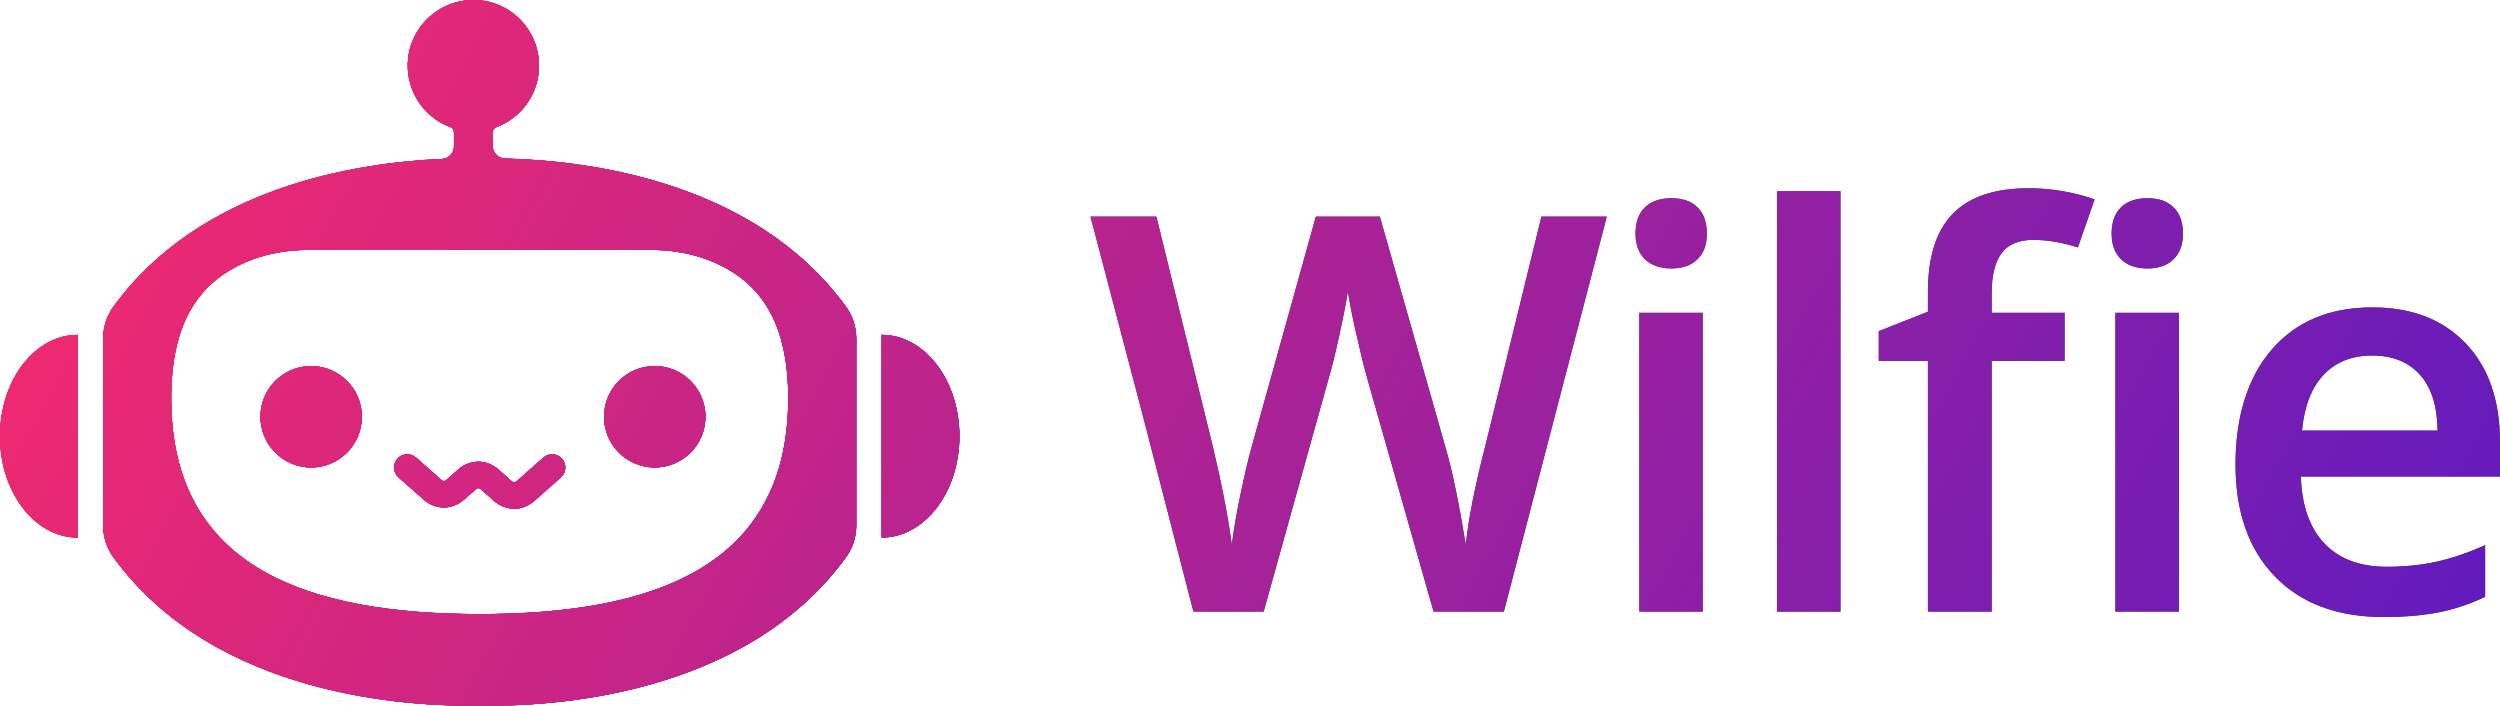 <svg xmlns="http://www.w3.org/2000/svg" xmlns:xlink="http://www.w3.org/1999/xlink" id="Layer_1" viewBox="154.87 50.88 767.14 216.54"><defs><style>.cls-1{fill:url(#linear-gradient);}.cls-2{fill:#0e0e0e;}.cls-3{fill:#344767;}.cls-4{fill:url(#linear-gradient-8);}.cls-5{fill:url(#linear-gradient-9);}.cls-6{fill:url(#linear-gradient-3);}.cls-7{fill:url(#linear-gradient-4);}.cls-8{fill:url(#linear-gradient-2);}.cls-9{fill:url(#linear-gradient-6);}.cls-10{fill:url(#linear-gradient-7);}.cls-11{fill:url(#linear-gradient-5);}.cls-12{fill:url(#linear-gradient-14);}.cls-13{fill:url(#linear-gradient-18);}.cls-14{fill:url(#linear-gradient-22);}.cls-15{fill:url(#linear-gradient-20);}.cls-16{fill:url(#linear-gradient-21);}.cls-17{fill:url(#linear-gradient-23);}.cls-18{fill:url(#linear-gradient-15);}.cls-19{fill:url(#linear-gradient-19);}.cls-20{fill:url(#linear-gradient-16);}.cls-21{fill:url(#linear-gradient-17);}.cls-22{fill:url(#linear-gradient-13);}.cls-23{fill:url(#linear-gradient-12);}.cls-24{fill:url(#linear-gradient-10);}.cls-25{fill:url(#linear-gradient-11);}.cls-26{fill:url(#linear-gradient-24);}</style><linearGradient id="linear-gradient" x1="199.75" y1="516.78" x2="426.47" y2="639.52" gradientTransform="translate(0 -401)" gradientUnits="userSpaceOnUse"><stop offset="0" stop-color="#ee2971"/><stop offset="1" stop-color="#631bbd"/></linearGradient><linearGradient id="linear-gradient-2" x1="236.82" y1="424.49" x2="851.32" y2="757.16" xlink:href="#linear-gradient"/><linearGradient id="linear-gradient-3" x1="236.82" y1="424.49" x2="851.32" y2="757.16" xlink:href="#linear-gradient"/><linearGradient id="linear-gradient-4" x1="236.82" y1="424.49" x2="851.32" y2="757.16" xlink:href="#linear-gradient"/><linearGradient id="linear-gradient-5" x1="236.82" y1="424.49" x2="851.32" y2="757.16" xlink:href="#linear-gradient"/><linearGradient id="linear-gradient-6" x1="236.82" y1="424.49" x2="851.32" y2="757.16" xlink:href="#linear-gradient"/><linearGradient id="linear-gradient-7" x1="236.82" y1="424.49" x2="851.32" y2="757.16" xlink:href="#linear-gradient"/><linearGradient id="linear-gradient-8" x1="236.82" y1="424.49" x2="851.32" y2="757.16" xlink:href="#linear-gradient"/><linearGradient id="linear-gradient-9" x1="236.82" y1="424.49" x2="851.32" y2="757.16" xlink:href="#linear-gradient"/><linearGradient id="linear-gradient-10" x1="236.82" y1="424.49" x2="851.32" y2="757.16" xlink:href="#linear-gradient"/><linearGradient id="linear-gradient-11" x1="236.82" y1="424.49" x2="851.32" y2="757.16" xlink:href="#linear-gradient"/><linearGradient id="linear-gradient-12" x1="236.82" y1="424.49" x2="851.32" y2="757.16" xlink:href="#linear-gradient"/><linearGradient id="linear-gradient-13" x1="236.82" y1="424.49" x2="851.32" y2="757.16" xlink:href="#linear-gradient"/><linearGradient id="linear-gradient-14" x1="236.82" y1="424.49" x2="851.32" y2="757.16" xlink:href="#linear-gradient"/><linearGradient id="linear-gradient-15" x1="236.82" y1="424.49" x2="851.32" y2="757.16" xlink:href="#linear-gradient"/><linearGradient id="linear-gradient-16" x1="236.82" y1="424.49" x2="851.32" y2="757.16" xlink:href="#linear-gradient"/><linearGradient id="linear-gradient-17" x1="236.82" y1="424.49" x2="851.32" y2="757.16" xlink:href="#linear-gradient"/><linearGradient id="linear-gradient-18" x1="236.82" y1="424.49" x2="851.32" y2="757.16" xlink:href="#linear-gradient"/><linearGradient id="linear-gradient-19" x1="236.82" y1="424.49" x2="851.32" y2="757.16" xlink:href="#linear-gradient"/><linearGradient id="linear-gradient-20" x1="236.82" y1="424.49" x2="851.32" y2="757.16" xlink:href="#linear-gradient"/><linearGradient id="linear-gradient-21" x1="236.82" y1="424.49" x2="851.32" y2="757.16" xlink:href="#linear-gradient"/><linearGradient id="linear-gradient-22" x1="236.82" y1="424.49" x2="851.32" y2="757.16" xlink:href="#linear-gradient"/><linearGradient id="linear-gradient-23" x1="236.82" y1="424.49" x2="851.32" y2="757.16" xlink:href="#linear-gradient"/><linearGradient id="linear-gradient-24" x1="236.82" y1="424.49" x2="851.32" y2="757.16" xlink:href="#linear-gradient"/></defs><g><g><g><path class="cls-2" d="M414.44,144.96c-28.06-38.53-79.16-44.83-104.59-45.43-2.11-.05-3.79-1.77-3.79-3.88v-4.15c0-.73,.47-1.36,1.16-1.62,7.62-2.87,13.05-10.23,13.05-18.86,0-11.88-10.28-21.35-22.42-20.02-9.18,1.01-16.66,8.43-17.73,17.6-1.12,9.63,4.56,18.12,12.89,21.26,.69,.26,1.16,.89,1.16,1.62v4.31c0,2.08-1.63,3.78-3.71,3.87-26.44,1.14-74.05,8.62-100.76,45.3-2.07,2.86-3.18,6.32-3.18,9.85v57.26c0,3.53,1.11,6.99,3.18,9.85,31.34,43.03,91.41,45.87,112.37,45.46,20.96,.41,81.04-2.43,112.37-45.46,2.09-2.86,3.18-6.32,3.18-9.85v-57.26c0-3.53-1.09-6.99-3.18-9.85Zm-112.37,94.35c-52.27,0-94.66-13.88-94.66-66.16,0-23.6,8.64-35.7,22.94-41.86,6.08-2.62,12.71-3.73,19.33-3.73h104.79c6.62,0,13.25,1.11,19.33,3.73,14.3,6.16,22.94,18.25,22.94,41.86,0,52.27-42.38,66.16-94.66,66.16Z"/><path class="cls-2" d="M178.73,153.63v62.21c-13.18,0-23.86-13.92-23.86-31.1s10.67-31.1,23.86-31.1Z"/><path class="cls-2" d="M425.41,215.84v-62.21c13.18,0,23.86,13.92,23.86,31.1s-10.67,31.1-23.86,31.1Z"/><circle class="cls-2" cx="355.78" cy="178.77" r="15.56"/><circle class="cls-2" cx="250.35" cy="178.77" r="15.56"/><path class="cls-2" d="M312.65,206.98c-2.19,0-4.38-.81-6.21-2.42l-3.96-3.51c-.58-.52-1.08-.51-1.67,0l-3.53,3.13c-3.65,3.23-8.76,3.23-12.41,0l-7.7-6.81c-1.68-1.48-1.83-4.05-.35-5.72,1.48-1.67,4.05-1.84,5.72-.35l7.7,6.81c.58,.52,1.08,.52,1.67,0l3.54-3.13c3.66-3.23,8.76-3.23,12.41,0l3.96,3.51c.58,.52,1.08,.52,1.67,0l8.12-7.19c1.68-1.49,4.24-1.33,5.72,.35,1.48,1.68,1.33,4.24-.35,5.72l-8.12,7.19c-1.83,1.62-4.02,2.42-6.21,2.42Z"/></g><g><path class="cls-1" d="M414.44,144.96c-28.06-38.53-79.16-44.83-104.59-45.43-2.11-.05-3.79-1.77-3.79-3.88v-4.15c0-.73,.47-1.36,1.16-1.62,7.62-2.87,13.05-10.23,13.05-18.86,0-11.88-10.28-21.35-22.42-20.02-9.18,1.01-16.66,8.43-17.73,17.6-1.12,9.63,4.56,18.12,12.89,21.26,.69,.26,1.16,.89,1.16,1.62v4.31c0,2.08-1.63,3.78-3.71,3.87-26.44,1.14-74.05,8.62-100.76,45.3-2.07,2.86-3.18,6.32-3.18,9.85v57.26c0,3.53,1.11,6.99,3.18,9.85,31.34,43.03,91.41,45.87,112.37,45.46,20.96,.41,81.04-2.43,112.37-45.46,2.09-2.86,3.18-6.32,3.18-9.85v-57.26c0-3.53-1.09-6.99-3.18-9.85Zm-112.37,94.35c-52.27,0-94.66-13.88-94.66-66.16,0-23.6,8.64-35.7,22.94-41.86,6.08-2.62,12.71-3.73,19.33-3.73h104.79c6.62,0,13.25,1.11,19.33,3.73,14.3,6.16,22.94,18.25,22.94,41.86,0,52.27-42.38,66.16-94.66,66.16Z"/><path class="cls-1" d="M178.73,153.63v62.21c-13.18,0-23.86-13.92-23.86-31.1s10.67-31.1,23.86-31.1Z"/><path class="cls-1" d="M425.41,215.84v-62.21c13.18,0,23.86,13.92,23.86,31.1s-10.67,31.1-23.86,31.1Z"/><circle class="cls-1" cx="355.78" cy="178.77" r="15.56"/><circle class="cls-1" cx="250.35" cy="178.77" r="15.56"/><path class="cls-1" d="M312.65,206.98c-2.19,0-4.38-.81-6.21-2.42l-3.96-3.51c-.58-.52-1.08-.51-1.67,0l-3.53,3.13c-3.65,3.23-8.76,3.23-12.41,0l-7.7-6.81c-1.68-1.48-1.83-4.05-.35-5.72,1.48-1.67,4.05-1.84,5.72-.35l7.7,6.81c.58,.52,1.08,.52,1.67,0l3.54-3.13c3.66-3.23,8.76-3.23,12.41,0l3.96,3.51c.58,.52,1.08,.52,1.67,0l8.12-7.19c1.68-1.49,4.24-1.33,5.72,.35,1.48,1.68,1.33,4.24-.35,5.72l-8.12,7.19c-1.83,1.62-4.02,2.42-6.21,2.42Z"/></g></g><g><path class="cls-3" d="M616.32,238.56h-21.55l-20.56-72.29c-.88-3.15-1.99-7.7-3.32-13.64-1.33-5.94-2.13-10.07-2.4-12.39-.55,3.54-1.45,8.12-2.69,13.76-1.24,5.64-2.28,9.84-3.11,12.6l-20.06,71.96h-21.55l-15.67-60.69-15.92-60.52h20.23l17.33,70.63c2.71,11.33,4.64,21.33,5.8,30.01,.61-4.7,1.52-9.95,2.74-15.75,1.21-5.8,2.32-10.5,3.32-14.09l19.73-70.8h19.65l20.23,71.13c1.93,6.58,3.98,16.42,6.13,29.51,.83-7.9,2.82-17.96,5.97-30.18l17.25-70.47h20.06l-31.59,121.21Z"/><path class="cls-3" d="M656.74,122.57c0-3.48,.95-6.16,2.86-8.04,1.91-1.88,4.63-2.82,8.17-2.82s6.09,.94,8,2.82c1.91,1.88,2.86,4.56,2.86,8.04s-.95,5.93-2.86,7.83c-1.91,1.91-4.57,2.86-8,2.86s-6.26-.95-8.17-2.86c-1.91-1.91-2.86-4.52-2.86-7.83Zm20.64,115.98h-19.48v-91.69h19.48v91.69Z"/><path class="cls-3" d="M719.63,238.56h-19.48V109.56h19.48V238.56Z"/><path class="cls-3" d="M788.41,161.62h-22.38v76.94h-19.57v-76.94h-15.09v-9.12l15.09-5.97v-5.97c0-10.83,2.54-18.86,7.63-24.08s12.85-7.83,23.3-7.83c6.85,0,13.6,1.13,20.23,3.4l-5.14,14.76c-4.81-1.55-9.4-2.32-13.76-2.32s-7.64,1.37-9.66,4.1c-2.02,2.74-3.03,6.84-3.03,12.31v5.97h22.38v14.76Zm14.42-39.05c0-3.48,.95-6.16,2.86-8.04,1.91-1.88,4.63-2.82,8.17-2.82s6.09,.94,8,2.82c1.91,1.88,2.86,4.56,2.86,8.04s-.95,5.93-2.86,7.83c-1.91,1.91-4.57,2.86-8,2.86s-6.26-.95-8.17-2.86c-1.91-1.91-2.86-4.52-2.86-7.83Zm20.64,115.98h-19.48v-91.69h19.48v91.69Z"/><path class="cls-3" d="M886.36,240.22c-14.26,0-25.41-4.16-33.45-12.48-8.04-8.32-12.06-19.77-12.06-34.36s3.73-26.75,11.19-35.32c7.46-8.57,17.71-12.85,30.76-12.85,12.1,0,21.67,3.68,28.68,11.03,7.02,7.35,10.53,17.47,10.53,30.34v10.53h-61.1c.28,8.9,2.68,15.74,7.21,20.52,4.53,4.78,10.92,7.17,19.15,7.17,5.42,0,10.46-.51,15.13-1.53,4.67-1.02,9.69-2.72,15.05-5.1v15.83c-4.75,2.27-9.56,3.87-14.43,4.81-4.86,.94-10.42,1.41-16.66,1.41Zm-3.56-80.25c-6.19,0-11.15,1.96-14.88,5.89-3.73,3.92-5.96,9.65-6.67,17.16h41.62c-.11-7.57-1.94-13.31-5.47-17.2-3.54-3.9-8.4-5.84-14.59-5.84Z"/></g></g><g><g><g><path class="cls-8" d="M414.44,144.96c-28.06-38.53-79.16-44.83-104.59-45.43-2.11-.05-3.79-1.77-3.79-3.88v-4.15c0-.73,.47-1.36,1.16-1.62,7.62-2.87,13.05-10.23,13.05-18.86,0-11.88-10.28-21.35-22.42-20.02-9.18,1.01-16.66,8.43-17.73,17.6-1.12,9.63,4.56,18.12,12.89,21.26,.69,.26,1.16,.89,1.16,1.62v4.31c0,2.08-1.63,3.78-3.71,3.87-26.44,1.14-74.05,8.62-100.76,45.3-2.07,2.86-3.18,6.32-3.18,9.85v57.26c0,3.53,1.11,6.99,3.18,9.85,31.34,43.03,91.41,45.87,112.37,45.46,20.96,.41,81.04-2.43,112.37-45.46,2.09-2.86,3.18-6.32,3.18-9.85v-57.26c0-3.53-1.09-6.99-3.18-9.85Zm-112.37,94.35c-52.27,0-94.66-13.88-94.66-66.16,0-23.6,8.64-35.7,22.94-41.86,6.08-2.62,12.71-3.73,19.33-3.73h104.79c6.62,0,13.25,1.11,19.33,3.73,14.3,6.16,22.94,18.25,22.94,41.86,0,52.27-42.38,66.16-94.66,66.16Z"/><path class="cls-6" d="M178.73,153.63v62.21c-13.18,0-23.86-13.92-23.86-31.1s10.67-31.1,23.86-31.1Z"/><path class="cls-7" d="M425.41,215.84v-62.21c13.18,0,23.86,13.92,23.86,31.1s-10.67,31.1-23.86,31.1Z"/><circle class="cls-11" cx="355.78" cy="178.77" r="15.56"/><circle class="cls-9" cx="250.35" cy="178.77" r="15.56"/><path class="cls-10" d="M312.65,206.98c-2.19,0-4.38-.81-6.21-2.42l-3.96-3.51c-.58-.52-1.08-.51-1.67,0l-3.53,3.13c-3.65,3.23-8.76,3.23-12.41,0l-7.7-6.81c-1.68-1.48-1.83-4.05-.35-5.72,1.48-1.67,4.05-1.84,5.72-.35l7.7,6.81c.58,.52,1.08,.52,1.67,0l3.54-3.13c3.66-3.23,8.76-3.23,12.41,0l3.96,3.51c.58,.52,1.08,.52,1.67,0l8.12-7.19c1.68-1.49,4.24-1.33,5.72,.35,1.48,1.68,1.33,4.24-.35,5.72l-8.12,7.19c-1.83,1.62-4.02,2.42-6.21,2.42Z"/></g><g><path class="cls-4" d="M414.44,144.96c-28.06-38.53-79.16-44.83-104.59-45.43-2.11-.05-3.79-1.77-3.79-3.88v-4.15c0-.73,.47-1.36,1.16-1.62,7.62-2.87,13.05-10.23,13.05-18.86,0-11.88-10.28-21.35-22.42-20.02-9.18,1.01-16.66,8.43-17.73,17.6-1.12,9.63,4.56,18.12,12.89,21.26,.69,.26,1.16,.89,1.16,1.62v4.31c0,2.08-1.63,3.78-3.71,3.87-26.44,1.14-74.05,8.62-100.76,45.3-2.07,2.86-3.18,6.32-3.18,9.85v57.26c0,3.53,1.11,6.99,3.18,9.85,31.34,43.03,91.41,45.87,112.37,45.46,20.96,.41,81.04-2.43,112.37-45.46,2.09-2.86,3.18-6.32,3.18-9.85v-57.26c0-3.53-1.09-6.99-3.18-9.85Zm-112.37,94.35c-52.27,0-94.66-13.88-94.66-66.16,0-23.6,8.64-35.7,22.94-41.86,6.08-2.62,12.71-3.73,19.33-3.73h104.79c6.62,0,13.25,1.11,19.33,3.73,14.3,6.16,22.94,18.25,22.94,41.86,0,52.27-42.38,66.16-94.66,66.16Z"/><path class="cls-5" d="M178.73,153.63v62.21c-13.18,0-23.86-13.92-23.86-31.1s10.67-31.1,23.86-31.1Z"/><path class="cls-24" d="M425.41,215.84v-62.21c13.18,0,23.86,13.92,23.86,31.1s-10.67,31.1-23.86,31.1Z"/><circle class="cls-25" cx="355.78" cy="178.77" r="15.56"/><circle class="cls-23" cx="250.35" cy="178.77" r="15.56"/><path class="cls-22" d="M312.65,206.98c-2.19,0-4.38-.81-6.21-2.42l-3.96-3.51c-.58-.52-1.08-.51-1.67,0l-3.53,3.13c-3.65,3.23-8.76,3.23-12.41,0l-7.7-6.81c-1.68-1.48-1.83-4.05-.35-5.72,1.48-1.67,4.05-1.84,5.72-.35l7.7,6.81c.58,.52,1.08,.52,1.67,0l3.54-3.13c3.66-3.23,8.76-3.23,12.41,0l3.96,3.51c.58,.52,1.08,.52,1.67,0l8.12-7.19c1.68-1.49,4.24-1.33,5.72,.35,1.48,1.68,1.33,4.24-.35,5.72l-8.12,7.19c-1.83,1.62-4.02,2.42-6.21,2.42Z"/></g><g><path class="cls-12" d="M414.44,144.96c-28.06-38.53-79.16-44.83-104.59-45.43-2.11-.05-3.79-1.77-3.79-3.88v-4.15c0-.73,.47-1.36,1.16-1.62,7.62-2.87,13.05-10.23,13.05-18.86,0-11.88-10.28-21.35-22.42-20.02-9.18,1.01-16.66,8.43-17.73,17.6-1.12,9.63,4.56,18.12,12.89,21.26,.69,.26,1.16,.89,1.16,1.62v4.31c0,2.08-1.63,3.78-3.71,3.87-26.44,1.14-74.05,8.62-100.76,45.3-2.07,2.86-3.18,6.32-3.18,9.85v57.26c0,3.53,1.11,6.99,3.18,9.85,31.34,43.03,91.41,45.87,112.37,45.46,20.96,.41,81.04-2.43,112.37-45.46,2.09-2.86,3.18-6.32,3.18-9.85v-57.26c0-3.53-1.09-6.99-3.18-9.85Zm-112.37,94.35c-52.27,0-94.66-13.88-94.66-66.16,0-23.6,8.64-35.7,22.94-41.86,6.08-2.62,12.71-3.73,19.33-3.73h104.79c6.62,0,13.25,1.11,19.33,3.73,14.3,6.16,22.94,18.25,22.94,41.86,0,52.27-42.38,66.16-94.66,66.16Z"/><path class="cls-18" d="M178.73,153.63v62.21c-13.18,0-23.86-13.92-23.86-31.1s10.67-31.1,23.86-31.1Z"/><path class="cls-20" d="M425.41,215.84v-62.21c13.18,0,23.86,13.92,23.86,31.1s-10.67,31.1-23.86,31.1Z"/><circle class="cls-21" cx="355.78" cy="178.77" r="15.56"/><circle class="cls-13" cx="250.35" cy="178.77" r="15.56"/><path class="cls-19" d="M312.65,206.98c-2.19,0-4.38-.81-6.21-2.42l-3.96-3.51c-.58-.52-1.08-.51-1.67,0l-3.53,3.13c-3.65,3.23-8.76,3.23-12.41,0l-7.7-6.81c-1.68-1.48-1.83-4.05-.35-5.72,1.48-1.67,4.05-1.84,5.72-.35l7.7,6.81c.58,.52,1.08,.52,1.67,0l3.54-3.13c3.66-3.23,8.76-3.23,12.41,0l3.96,3.51c.58,.52,1.08,.52,1.67,0l8.12-7.19c1.68-1.49,4.24-1.33,5.72,.35,1.48,1.68,1.33,4.24-.35,5.72l-8.12,7.19c-1.83,1.62-4.02,2.42-6.21,2.42Z"/></g></g><g><path class="cls-15" d="M616.32,238.56h-21.55l-20.56-72.29c-.88-3.15-1.99-7.7-3.32-13.64-1.33-5.94-2.13-10.07-2.4-12.39-.55,3.54-1.45,8.12-2.69,13.76-1.24,5.64-2.28,9.84-3.11,12.6l-20.06,71.96h-21.55l-15.67-60.69-15.92-60.52h20.23l17.33,70.63c2.71,11.33,4.64,21.33,5.8,30.01,.61-4.7,1.52-9.95,2.74-15.75,1.21-5.8,2.32-10.5,3.32-14.09l19.73-70.8h19.65l20.23,71.13c1.93,6.58,3.98,16.42,6.13,29.51,.83-7.9,2.82-17.96,5.97-30.18l17.25-70.47h20.06l-31.59,121.21Z"/><path class="cls-16" d="M656.74,122.57c0-3.48,.95-6.16,2.86-8.04,1.91-1.88,4.63-2.82,8.17-2.82s6.09,.94,8,2.82c1.91,1.88,2.86,4.56,2.86,8.04s-.95,5.93-2.86,7.83c-1.91,1.91-4.57,2.86-8,2.86s-6.26-.95-8.17-2.86c-1.91-1.91-2.86-4.52-2.86-7.83Zm20.64,115.98h-19.48v-91.69h19.48v91.69Z"/><path class="cls-14" d="M719.63,238.56h-19.48V109.56h19.48V238.56Z"/><path class="cls-17" d="M788.41,161.62h-22.38v76.94h-19.57v-76.94h-15.09v-9.12l15.09-5.97v-5.97c0-10.83,2.54-18.86,7.63-24.08s12.85-7.83,23.3-7.83c6.85,0,13.6,1.13,20.23,3.4l-5.14,14.76c-4.81-1.55-9.4-2.32-13.76-2.32s-7.64,1.37-9.66,4.1c-2.02,2.74-3.03,6.84-3.03,12.31v5.97h22.38v14.76Zm14.42-39.05c0-3.48,.95-6.16,2.86-8.04,1.91-1.88,4.63-2.82,8.17-2.82s6.09,.94,8,2.82c1.91,1.88,2.86,4.56,2.86,8.04s-.95,5.93-2.86,7.83c-1.91,1.91-4.57,2.86-8,2.86s-6.26-.95-8.17-2.86c-1.91-1.91-2.86-4.52-2.86-7.83Zm20.64,115.98h-19.48v-91.69h19.48v91.69Z"/><path class="cls-26" d="M886.36,240.22c-14.26,0-25.41-4.16-33.45-12.48-8.04-8.32-12.06-19.77-12.06-34.36s3.73-26.75,11.19-35.32c7.46-8.57,17.71-12.85,30.76-12.85,12.1,0,21.67,3.68,28.68,11.03,7.02,7.35,10.53,17.47,10.53,30.34v10.53h-61.1c.28,8.9,2.68,15.74,7.21,20.52,4.53,4.78,10.92,7.17,19.15,7.17,5.42,0,10.46-.51,15.13-1.53,4.67-1.02,9.69-2.72,15.05-5.1v15.83c-4.75,2.27-9.56,3.87-14.43,4.81-4.86,.94-10.42,1.41-16.66,1.41Zm-3.56-80.25c-6.19,0-11.15,1.96-14.88,5.89-3.73,3.92-5.96,9.65-6.67,17.16h41.62c-.11-7.57-1.94-13.31-5.47-17.2-3.54-3.9-8.4-5.84-14.59-5.84Z"/></g></g></svg>
